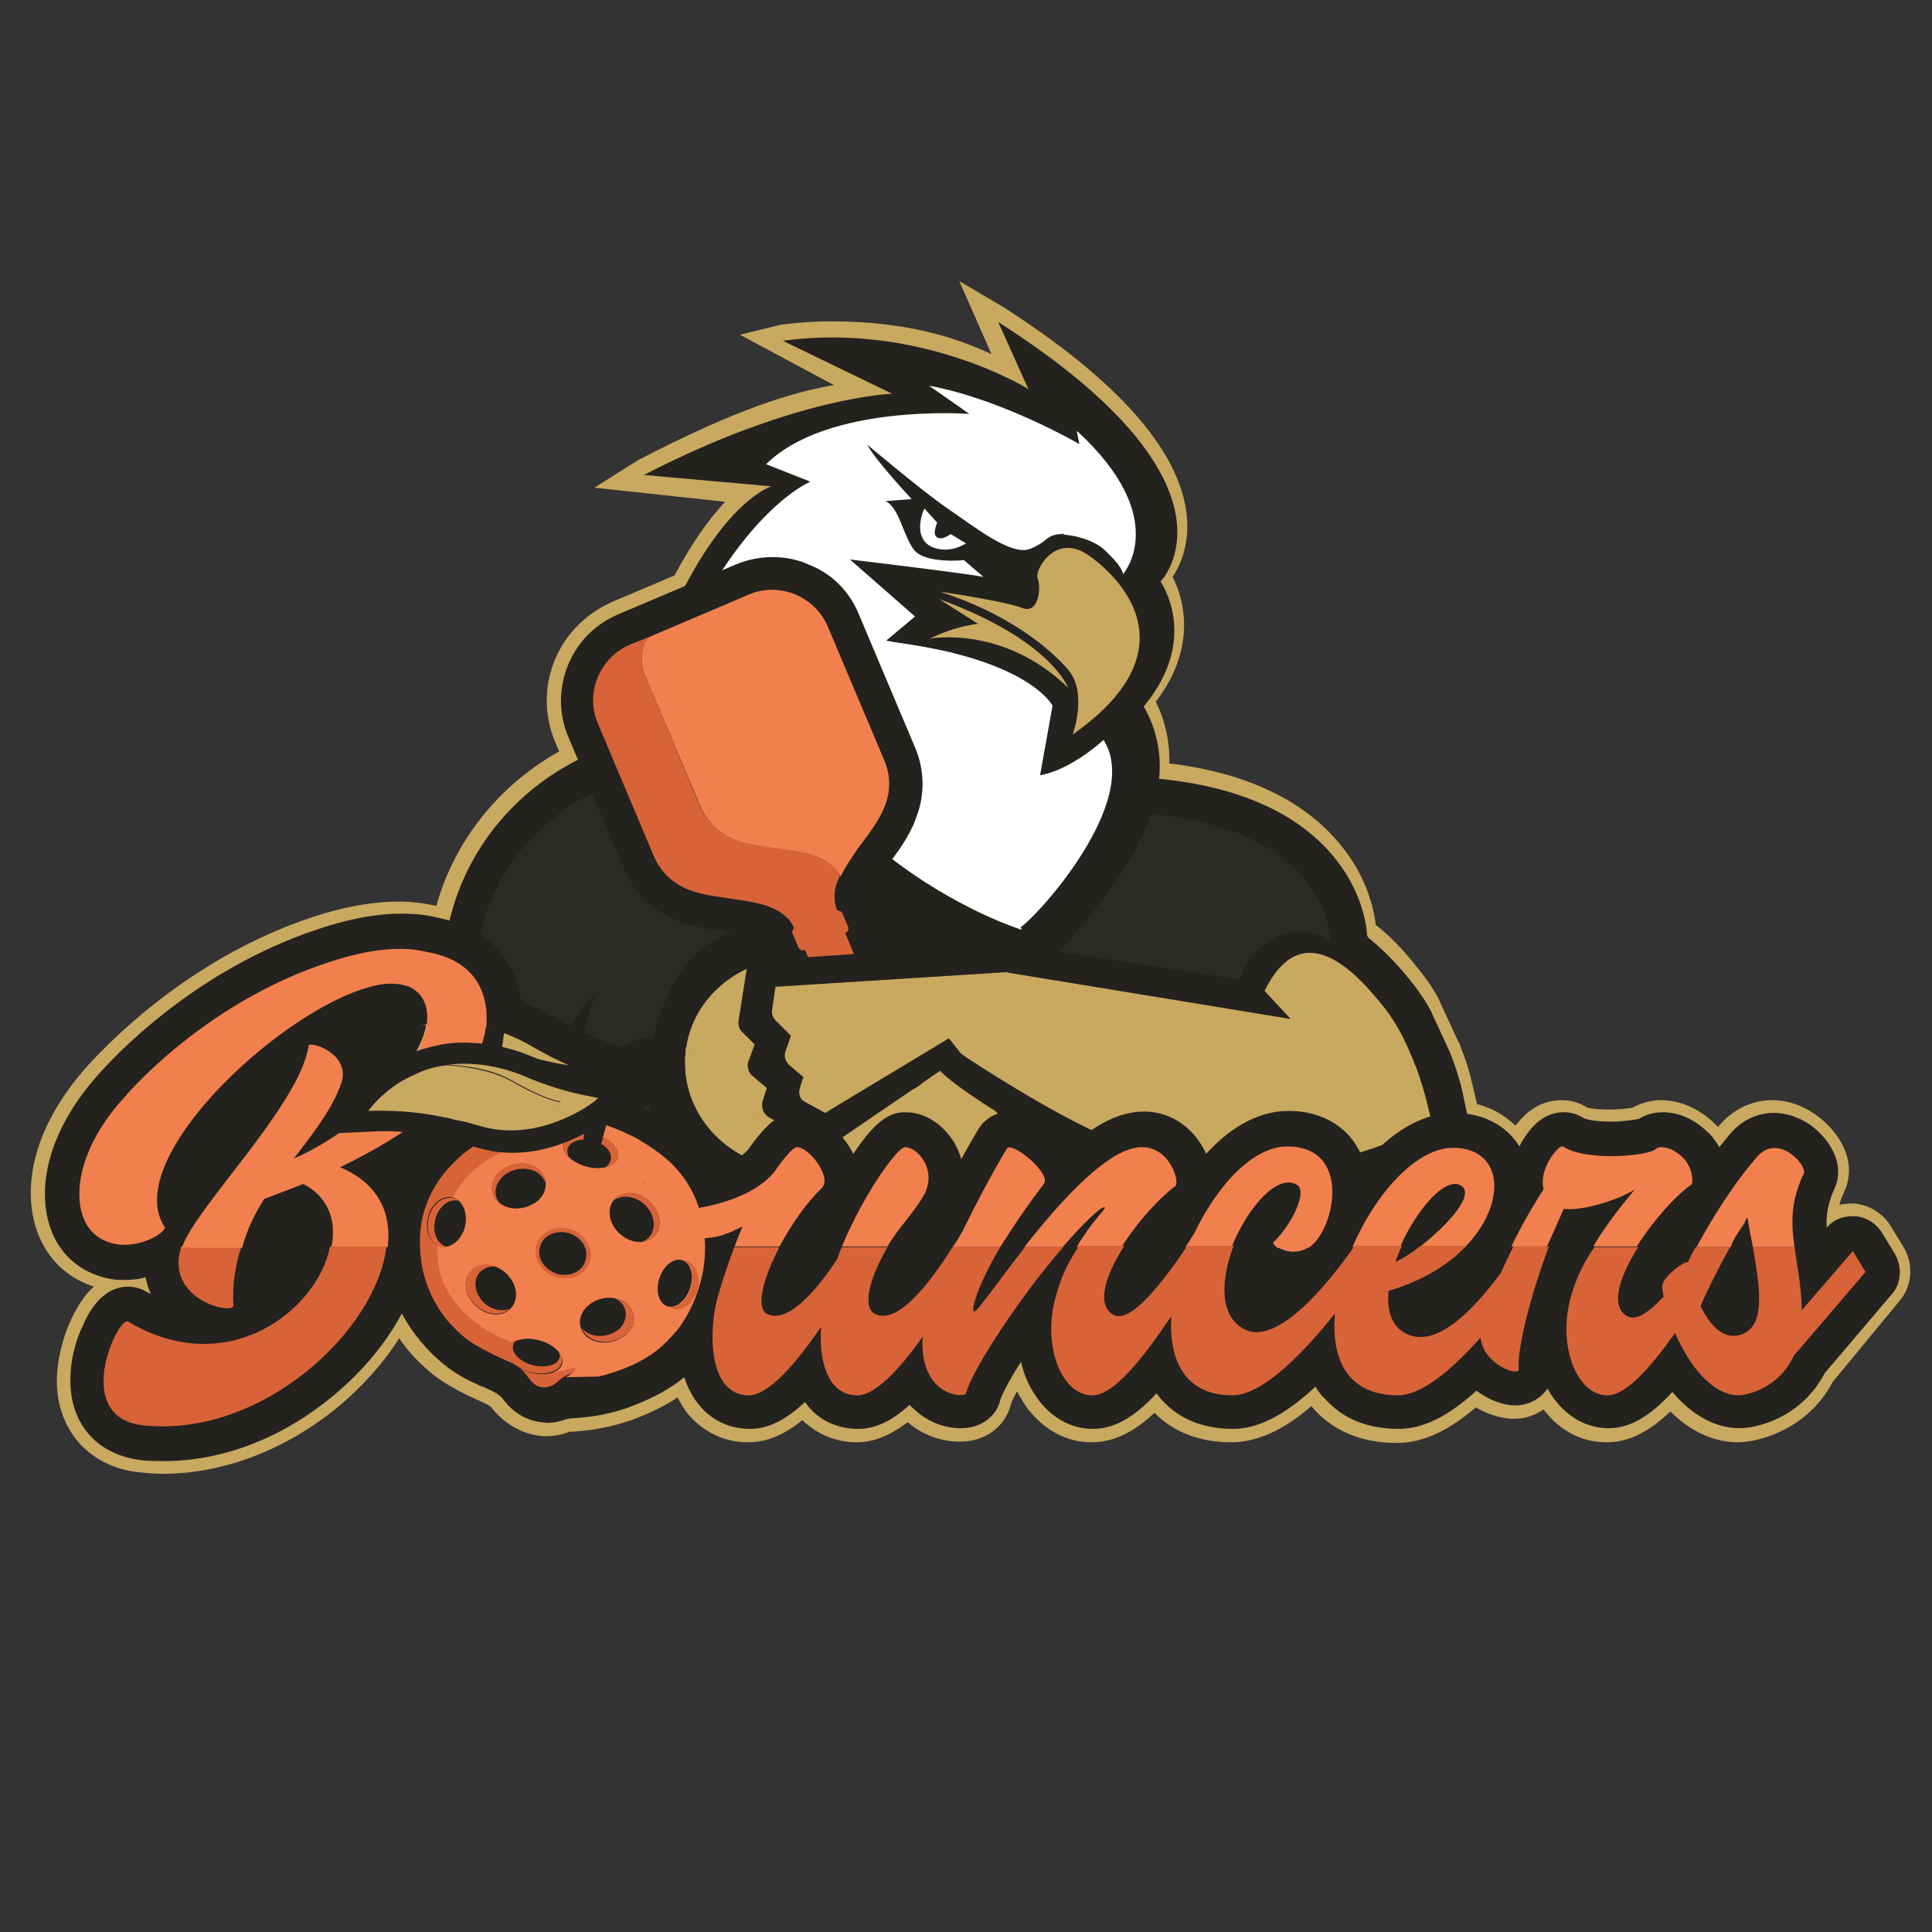 <?xml version="1.0" encoding="UTF-8"?> <!-- Generator: Adobe Illustrator 27.4.1, SVG Export Plug-In . SVG Version: 6.00 Build 0) --> <svg xmlns="http://www.w3.org/2000/svg" xmlns:xlink="http://www.w3.org/1999/xlink" version="1.1" id="Layer_1" x="0px" y="0px" viewBox="0 0 288 288" style="enable-background:new 0 0 288 288;" xml:space="preserve"><rect x="0" y="0" width="288" height="288" fill="#333333" stroke="none"/> <style type="text/css"> .st0{fill-rule:evenodd;clip-rule:evenodd;fill:#C9A860;} .st1{fill:#C9A860;} .st2{fill:#23221E;} .st3{fill:#2B2A25;} .st4{fill:none;} .st5{fill:#987F47;} .st6{fill:#2B2A24;} .st7{fill:#FFFFFF;} .st8{fill-rule:evenodd;clip-rule:evenodd;fill:#23221E;} .st9{fill-rule:evenodd;clip-rule:evenodd;fill:#D86339;} .st10{fill-rule:evenodd;clip-rule:evenodd;fill:#F1804E;} .st11{fill:#D86339;} .st12{fill:#F1804E;} </style> <g> <path class="st0" d="M127.7,167.5c-0.9,0-1.7-0.1-2.6-0.4c-0.1,0-0.3-0.1-0.4-0.2c-2-0.8-3.5-2.3-4.3-4.2l-0.8-1.9 c-0.5-1.1-0.7-2.3-0.6-3.5l-4.4-10.4c-0.9-0.8-1.6-1.8-2.1-2.9l-0.8-1.9c-0.1-0.2-0.1-0.3-0.2-0.5c-0.9-0.2-1.9-0.4-2.6-0.5 c-0.3-0.1-0.7-0.1-1-0.1l0,0c-2.1-0.3-4.5-0.6-6.8-1.4c-0.3-0.1-0.6-0.2-0.9-0.3c-4-1.5-7.3-4.7-9-8.7l-8.4-19.9 c-1.9-4.4-1.7-9.4,0.5-13.6c1.7-3.3,4.6-5.9,8-7.4l17.7-7.5c2-0.8,4.1-1.3,6.2-1.3c1.8,0,3.5,0.3,5.2,0.9c0.3,0.1,0.6,0.2,0.8,0.3 c4,1.6,7.1,4.7,8.8,8.6l8.4,19.9c1.7,4,1.7,8.6,0,12.6c-0.2,0.5-0.4,1-0.7,1.5c-1,2-2.3,3.7-3.4,5.2l-0.1,0.1 c-0.2,0.3-0.4,0.6-0.6,0.8c-0.5,0.7-1.1,1.5-1.5,2.2c0.1,0.2,0.1,0.3,0.2,0.5l0.8,1.9c0.5,1.1,0.7,2.3,0.6,3.5l4.4,10.4 c0.9,0.8,1.6,1.8,2.1,2.9l0.8,1.9c0.9,2.2,0.8,4.6-0.3,6.7c-0.8,1.6-2.2,2.9-3.9,3.6l-6,2.5C129.8,167.2,128.8,167.5,127.7,167.5 C127.7,167.5,127.7,167.5,127.7,167.5z"></path> <path class="st1" d="M24.3,219.7c-1.1,0-2.2-0.1-3.3-0.2c-7.8-0.7-12.9-6.6-12.5-14.5c0.2-3.7,1.4-6.8,2.1-8.3 c1-2.1,2.1-3.8,3.4-4.9c-6.5-2.1-10.1-8.3-9.3-16.1c0.6-5.7,3.6-11.6,8.6-17.1l0.1-0.1c3.5-3.8,16.2-16.7,34.8-22.3 c4-1.2,7.8-1.8,11.2-1.8c1.9,0,3.7,0.2,5.4,0.6c5.1,0.9,9.1,3.2,11.6,6.9c1.3,1.8,2.1,3.9,2.6,6.2c0.1,0,0.2,0.1,0.3,0.1 c0.8,0.3,1.6,0.7,2.4,1.2c0.5,0.2,0.9,0.5,1.4,0.7c0.3,0.2,0.6,0.3,0.9,0.5c2.3,1.3,4.6,2.3,6.8,3.1c0.5,0.2,1,0.3,1.4,0.5 c0.7-0.3,1.4-0.6,2.2-0.8l0.2-0.1c0.6-0.2,1.4-0.4,2.5-0.4c0.3,0,0.5,0,0.8,0c2.2,0.3,4,1.7,4.9,3.9c0.3,0.7,1,2.4,0.6,4.5 c-0.4,1.9-1.6,3.3-3.4,4.1c1.5,0.9,2.8,1.9,4.1,2.9c1.2,1.1,2.4,2.2,3.3,3.5c1.1-0.5,1.9-1,2.3-1.5c2.7-3.9,5.2-6.3,8.9-6.3 c3.4,0,6.4,2.2,8.4,4.8c2.7-3.5,4.9-4.8,7.7-4.8c3.2,0,6.4,1.9,8.4,4.9c0.3-0.4,0.5-0.9,0.8-1.3c1.3-2.3,3.7-3.6,6.4-3.6 c3.3,0,6.6,2.3,8.9,4.7c3.9-3.2,7.5-4.7,10.9-4.7c3.9,0,7.4,1.9,9.7,5.1c3.8-3.5,7.8-5.3,11.9-5.3c5.3,0,9.5,2.3,11.8,6.4 c4-4,8.4-6.1,12.8-6.1c3.8,0,7.2,1.3,9.6,3.7c0,0,0-0.1,0.1-0.1c1.9-2.5,4.2-3.7,6.8-3.7c1.4,0,2.7,0.4,3.8,1.1 c0.3,0.1,1.3,0.3,3.3,0.3c1.7,0,3-0.2,3.5-0.3c1.3-0.7,2.7-1.1,4.2-1.1c2.8,0,5.6,1.2,7.9,3.4c0.2,0.2,0.4,0.4,0.6,0.6 c2.1-2.6,5-4,8.1-4c4.6,0,8.2,3.1,9.9,5.7c2.3,3.6,1.5,6.5,0.8,8c-0.3,0.7-0.6,1.3-0.7,1.9c0.6-0.1,1.1-0.2,1.7-0.2 c0.2,0,0.4,0,0.5,0c2.2,0.2,4.2,1.4,5.4,3.3l1.9,3.1c1.6,2.6,1.4,5.9-0.6,8.2L273.2,206c-3.9,7.4-11.5,9-14.1,9 c-3.6,0-7.1-1.6-10.1-4.6c-3.2,3.1-6.3,4.6-9.5,4.6c-3.7,0-7-1.7-9.4-4.9c-1.3,0.9-2.8,1.4-4.4,1.4c-1.8,0-3.8-0.6-5.7-1.7 c-4.2,3.6-8,5.3-11.8,5.3c-5.1,0-9.3-1.7-12.3-5c-0.1-0.2-0.3-0.3-0.4-0.5c-4.3,3.7-8.2,5.4-12,5.4c-4.6,0-8.6-1.5-11.4-4.4 c-3.2,3-6.2,4.4-9.4,4.4c-3.7,0-7-1.8-9.5-5c-0.6-0.8-1.1-1.7-1.6-2.6c-0.6,1.1-0.9,1.8-0.9,1.9c-0.6,2.6-3,5.6-7.7,5.6 c-2.7,0-5.5-1-7.7-2.9c-2.6,2-5.1,3-7.6,3c-3.1,0-5.9-1.2-8.1-3.3c-2.7,2.2-5.3,3.3-8.1,3.3c-3.6,0-6.8-1.6-9.1-4.4 c-0.5-0.7-1-1.5-1.4-2.3c-1.9,1.3-4.2,2.4-6.9,3.4c-2.6,0.9-5.4,1.5-8.5,1.7c-0.2,0-0.8,0-0.9,0.1c-1.1,0.4-2.2,0.6-3.3,0.6 c-0.4,0-0.7,0-1.1-0.1c-2.6-0.3-5.1-1.8-6.9-4c-0.4-0.5-0.6-0.6-2.2-1.3c-0.4-0.2-0.8-0.4-1.3-0.6c-1.9-0.9-3.6-1.9-5.1-3 c-2-1.6-3.8-3.4-5.3-5.6c-2.4,3.8-5.6,7.3-9.2,10.3C42.6,216.1,33.3,219.7,24.3,219.7L24.3,219.7L24.3,219.7z"></path> <path class="st1" d="M221,168.7l-0.7-3.6c0,0,0-0.1-0.9-3.8c-0.3-1.4-0.7-2.7-1.2-4l-0.7-1.9l-0.1-0.1l-3-6.5 c0-0.1-0.1-0.1-0.1-0.2c-0.8-1.4-1.6-2.6-2.4-3.6c-1.6-2-3.9-4.9-6.8-7.1c-0.3-2.3-1.3-7.2-5.3-12c-5.4-6.6-14-10.7-25.5-12.1 c0.1-3.2-0.6-6.3-2-9.2c6.5-8.5,3.9-15.9,2.5-18.6c1-1.5,2.6-4.7,2.1-9.3c-1.1-9.6-10.3-20-27.3-30.9l-6.6-3.9l4.8,10.9 c-5.1-2.4-12.5-4.9-23.9-4.9c-2.5,0-5.1,0.2-7.5,0.5l-6.1,1.5l14,7.5c-6.3,1.1-14.6,3.6-29.2,11.2l-6.5,4.1l19.5,2.1 c-3.1,3.3-6.1,7.9-8.9,13.6l0,0.1c-0.1,0.1-0.1,0.3-0.2,0.4l-7.1,3c-3,1.3-5.4,3.5-6.9,6.4c-1.9,3.7-2.1,8-0.5,11.8l0.4,1.1 c-9.8,4.9-17.1,13.7-19.9,24c-0.5,1.8-0.8,3.7-1,5.6c-0.1,1-0.2,2.1-0.2,3.1c-0.3,18.3,13.7,29.5,15.3,30.7l11.2,8.6 c0.4,0.3,0.8,0.4,1.2,0.4c0.6,0,1.2-0.3,1.6-0.8c0.4-0.5,0.5-1.1,0.4-1.7l-0.9-3.7c1.4,0.6,2.8,1.1,4.4,1.6l10.2,2.9 c0.2,0.1,0.4,0.1,0.6,0.1c0.7,0,1.3-0.3,1.7-0.9c0.4-0.6,0.4-1.3,0.2-1.9l-0.2-0.4c8.4,4.4,22.1,10.4,34.8,10.4 c10.5,0,18.8-4,24.1-11.7c6.3,1.8,12.6,2.8,18.8,2.8c10.2,0,20-2.5,29.3-7.4l3.3-1.7C220.8,170.4,221.2,169.5,221,168.7z"></path> <path class="st2" d="M213.4,167.4c0,0-0.7-4-2.4-8.6c-26.1,20-68.2-6.3-68.2-6.3l-1.4,2.2l1.8,2.3c2.1,1.6,5.2,4,9.2,6.3 c-0.7,1-1.8,2.1-3.4,2.7c0,0-22-25.8-33.5-23.2c-7,1.6-12.1,6.6-13.1,13.1c-0.2,1.3-0.2,2.7,0,4c0.6,5.1,3.7,9.5,8.2,12 c11.5,6.4,43.5,21.6,54.3-1.2l-1.5-1.7C176.7,174.5,194.6,177.3,213.4,167.4z"></path> <path class="st2" d="M218.8,166.5c0-0.1-0.5-2.2-0.8-3.8c-0.3-1.3-0.7-2.6-1.1-3.8l-0.7-1.9c0,0,0,0,0,0l-3-6.5c0,0,0,0,0,0 c-0.7-1.3-1.5-2.4-2.3-3.5c-1.9-2.5-4.3-5.1-6.9-7.2c-0.1-0.1-0.1-0.2-0.2-0.3c-0.1-1.9-0.9-6.8-4.9-11.7c-6-7.3-16.2-11.4-30.3-12 l-2.8-0.1c-0.1,0-0.3,0.1-0.3,0.2l-10.7,15.5c0,0,0,0.1,0,0.1l-1.2,3.2c-0.1,0.2-0.2,0.3-0.4,0.2l-10.5-0.7c0,0-4.2-0.3-8.8-1.5 c-5.3-1.4-9-3.5-10.5-5.9l-4.9-7.7c-0.2-0.3-0.6-0.2-0.7,0l-3,6.3c-0.1,0.2-0.4,0.3-0.6,0.1c-1.8-1.7-3.6-4.2-4.5-7.8l-3.1-12.7 c-0.1-0.4-0.6-0.4-0.7-0.1l-4.3,7.9c-0.2,0.3-0.6,0.3-0.7-0.1l-1.1-3.3c-0.1-0.2-0.3-0.3-0.5-0.3l-4.4,1 c-13.5,3.1-24.1,13.1-27.6,26c-0.5,1.7-0.8,3.5-1,5.3c-0.1,1-0.2,2-0.2,2.9c-0.3,17.5,13.1,28.3,14.6,29.4l11.2,8.6 c0.3,0.2,0.7,0,0.6-0.4l-1.5-6.3c-0.1-0.3,0.3-0.6,0.6-0.4c1.9,1.1,4,2,6.4,2.7l10.2,2.9c0.3,0.1,0.6-0.2,0.5-0.5l-1.6-3.6 c-0.2-0.4,0.2-0.7,0.6-0.5c0.2,0.1,0.4,0.2,0.5,0.3c7.8,4.3,22.8,11.6,36.6,11.6c10.3,0,18.2-4,23.2-11.7c0.1-0.1,0.3-0.2,0.4-0.2 c6.5,2,12.9,2.9,19.2,2.9c0,0,0,0,0,0c9.9,0,19.5-2.4,28.6-7.2l3.3-1.7c0.2-0.1,0.2-0.3,0.2-0.4L218.8,166.5z M151.4,139.3 L151.4,139.3c-0.1,0.2-0.2,0.3-0.4,0.2l0,0c-0.3-0.1-0.4-0.5-0.2-0.7l0,0C151.1,138.6,151.6,138.9,151.4,139.3z"></path> <g> <path class="st3" d="M71.1,144.7c0-0.8,0.1-1.6,0.1-2.5c0.2-1.5,0.4-3,0.8-4.5C75,127,84,118.3,95.6,115.6c0.3,1,0.8,2.1,1.4,3 c1.8,3.2,4.1,5.8,4.1,5.8l2.9-5.3c2.7,11.3,12.6,14.6,12.6,14.6l1.9-4c5.6,8.9,23.6,10,23.6,10l-7.8,7.4c-4.7-3.7-5.6-4.3-5.6-4.3 c-0.2-0.2-1.6-1-3.6-2c-1.1-0.5-2.3-1-3.7-1.4c-0.7-0.2-1.6-0.4-2.6-0.7c-2.9-0.6-7-1-10.9,0.7c-4.9,2.1-7.4,6.5-8.8,9.9 c-0.5,1.3-0.9,2.4-1.2,3.3c-0.9,2.7-1.2,5.4-1.3,7.8c-0.1,5.9,1.7,10.5,2.6,12.6c-19.2-5.5-10.6-24.2-10.2-25.1l0,0c0,0,0,0,0,0 c-4.3,3.6-5.7,8.8-6,13.3c-0.3,4.7,0.6,8.5,0.6,8.5C82.9,169.2,70.9,159.7,71.1,144.7z"></path> <path class="st3" d="M193.4,138.8c-3.7,0.1-7.2,3-8.7,7.2l-15.9-9.1c-1.7-1-3.5-1.7-5.4-2.1l-4-0.9l8.8-12.8 c30.2,1.4,30.1,19,30.1,19C197.3,139.7,195.6,138.8,193.4,138.8z"></path> </g> <path class="st4" d="M151.4,148.6c0.1-0.8,0.1-1.1,0.2-1.9c1.7,0.1,2.6,0.2,4.3,0.4c0.1-1,0.2-1.5,0.3-2.4 c-1.6-0.2-2.3-0.2-3.9-0.4c0.1-0.8,0.1-1.1,0.2-1.9c1.6,0.1,2.3,0.2,3.9,0.4c0.1-0.9,0.1-1.3,0.2-2.1c-1.7-0.2-2.5-0.3-4.2-0.4 c0.1-0.8,0.1-1.1,0.2-1.9c2.7,0.2,4,0.4,6.7,0.7c-0.5,4.1-0.7,6.1-1.2,10.3C155.4,149,154.1,148.8,151.4,148.6z"></path> <path class="st1" d="M102.3,160c0.6,5.1,3.7,9.5,8.2,12c11.5,6.4,43.5,21.6,54.3-1.2l-2.4-2.9l-3.2-3.9l-5.6-2.9 c0,0-1.2,3.8-4.7,5.1c0,0-22-25.8-33.5-23.2c-7,1.6-12.1,6.6-13.1,13.1C102.1,157.3,102.1,158.6,102.3,160z"></path> <path class="st5" d="M102.3,156c2.9,4.2,10.6,12.8,26.7,20c5,2.2,9.5,2.9,13.4,2.8c-6.2-2.4-8-7.6-8-7.6c4.6,2.8,8.8,4,12.4,4.1 c6,0.3,11.8-2.5,15.5-7.3l0,0l2.4,2.9c-10.8,22.9-42.7,7.7-54.3,1.2c-4.5-2.5-7.6-6.9-8.2-12C102.1,158.6,102.1,157.3,102.3,156z"></path> <path class="st5" d="M161.6,151.8c0-0.5,0.1-1,0.2-1.5l0,0l0,0C161.7,150.8,161.7,151.3,161.6,151.8z"></path> <g> <path class="st3" d="M71.1,144.7c0-0.8,0.1-1.6,0.1-2.5c0.2-1.5,0.4-3,0.8-4.5C75,127,84,118.3,95.6,115.6c0.3,1,0.8,2.1,1.4,3 c1.8,3.2,4.1,5.8,4.1,5.8l2.9-5.3c2.7,11.3,12.6,14.6,12.6,14.6l1.9-4c5.6,8.9,23.6,10,23.6,10l-7.8,7.4c-4.7-3.7-5.6-4.3-5.6-4.3 c-0.2-0.2-1.6-1-3.6-2c-1.1-0.5-2.3-1-3.7-1.4c-0.7-0.2-1.6-0.4-2.6-0.7c-2.9-0.6-7-1-10.9,0.7c-4.9,2.1-7.4,6.5-8.8,9.9 c-0.5,1.3-0.9,2.4-1.2,3.3c-0.9,2.7-1.2,5.4-1.3,7.8c-0.1,5.9,1.7,10.5,2.6,12.6c-19.2-5.5-10.6-24.2-10.2-25.1l0,0c0,0,0,0,0,0 c-4.3,3.6-5.7,8.8-6,13.3c-0.3,4.7,0.6,8.5,0.6,8.5C82.9,169.2,70.9,159.7,71.1,144.7z"></path> </g> <path class="st5" d="M161.6,151.8c0-0.5,0.1-1,0.2-1.5c0,0,0.2,0.4,0.5,1.2c-0.1-0.6-0.3-1.2-0.4-1.8c0,0,8.9,31.6,51.4,17.8 c-0.6,0.2-1.2,0.6-1.8,0.9c-1.6,0.8-3.3,1.5-5,2.1c-6.8,2.5-14.3,4.4-21.5,3.5c-2.6-0.3-5.3-0.6-7.8-1.3 c-5.6-1.6-10.6-5.7-13.3-10.8C162.2,158.8,161.3,155.3,161.6,151.8z"></path> <path class="st3" d="M159.4,134l4,0.9c1.9,0.4,3.7,1.1,5.4,2.1l15.9,9.1c1.6-4.3,5-7.1,8.7-7.2c2.2-0.1,3.9,0.8,4.8,1.5 c0,0,0.1-17.6-30.1-19L159.4,134z"></path> <path class="st1" d="M102.3,156c2.9,4.2,10.6,12.8,26.7,20c5,2.2,9.5,2.9,13.4,2.8c-6.2-2.4-8-7.6-8-7.6c4.6,2.8,8.8,4,12.4,4.1 c6,0.3,11.8-2.5,15.5-7.3l0,0l2.4,2.9c-10.8,22.9-42.7,7.7-54.3,1.2c-4.5-2.5-7.6-6.9-8.2-12C102.1,158.6,102.1,157.3,102.3,156z"></path> <path class="st5" d="M161.6,151.8c0-0.5,0.1-1,0.2-1.5l0,0l0,0C161.7,150.8,161.7,151.3,161.6,151.8z"></path> <g> <path class="st6" d="M71.1,144.7c0-0.8,0.1-1.6,0.1-2.5c0.2-1.5,0.4-3,0.8-4.5C75,127,84,118.3,95.6,115.6c0.3,1,0.8,2.1,1.4,3 c1.8,3.2,4.1,5.8,4.1,5.8l2.9-5.3c2.7,11.3,12.6,14.6,12.6,14.6l1.9-4c5.6,8.9,23.6,10,23.6,10l-7.8,7.4c-4.7-3.7-5.6-4.3-5.6-4.3 c-0.2-0.2-1.6-1-3.6-2c-1.1-0.5-2.3-1-3.7-1.4c-0.7-0.2-1.6-0.4-2.6-0.7c-2.9-0.6-7-1-10.9,0.7c-4.9,2.1-7.4,6.5-8.8,9.9 c-0.5,1.3-0.9,2.4-1.2,3.3c-0.9,2.7-1.2,5.4-1.3,7.8c-0.1,5.9,1.7,10.5,2.6,12.6c-19.2-5.5-10.6-24.2-10.2-25.1l0,0c0,0,0,0,0,0 c-4.3,3.6-5.7,8.8-6,13.3c-0.3,4.7,0.6,8.5,0.6,8.5C82.9,169.2,70.9,159.7,71.1,144.7z"></path> </g> <path class="st5" d="M161.6,151.8c0-0.5,0.1-1,0.2-1.5c0,0,0.2,0.4,0.5,1.2c-0.1-0.6-0.3-1.2-0.4-1.8c0,0,8.9,31.6,51.4,17.8 c-0.6,0.2-1.2,0.6-1.8,0.9c-1.6,0.8-3.3,1.5-5,2.1c-6.8,2.5-14.3,4.4-21.5,3.5c-2.6-0.3-5.3-0.6-7.8-1.3 c-5.6-1.6-10.6-5.7-13.3-10.8C162.2,158.8,161.3,155.3,161.6,151.8z"></path> <path class="st6" d="M159.4,134l-3,7.6c1.9,0.4,28.4,4.4,28.4,4.4c1.6-4.3,5-7.1,8.7-7.2c2.2-0.1,3.9,0.8,4.8,1.5 c0,0,0.1-17.6-30.1-19L159.4,134z"></path> <g> <path class="st1" d="M155.3,117.5l-2.3,0.4l0.8-4.1l-2.8-1.1l0.4-1.7l-2.5-1.1l1.5-5.7l-6.4,0.8l-0.9-3.1l1.4-0.7 c-2-0.3-4.4-0.5-6.7-0.5c-0.8,0-1.5,0-2.1,0.1l-0.4-2.8l-6.8-1.2l5.6-4.6L122,81.3l5.2,0.6c0.3,0,3.9,0.5,8,1 c-0.7-1-1.3-2.3-1.8-3.5c-0.5-1.2-1.2-2.8-1.7-3.1l0.5-3.1l0.6-0.1c-1.8-2-4-4.6-4.7-6.1l2.5-1.9c0.1,0.1,8.4,7.1,11.9,9.5 c0.6,0.4,1.2,0.8,1.8,1.3c2.7,1.9,6.4,4.5,8.4,4.5c0.2,0,0.3,0,0.4-0.1c1-0.4,1.4-0.8,1.8-1.1c0.6-0.5,1.1-0.8,1.9-1 c-0.2-1.6-1.3-4.4-5.5-6.8l1.4-2.9c7.7,2.7,9.3,7.9,9.6,10.3l0.2,0.1l1.4-1.8l2.8,1.6l-0.9,2.2c0.5,0.5,1,1,1.5,1.5 c0.8-2.5,0.9-7-4.2-13.1l0,0.1l-3.1-1.8c-0.1,0-5.8-3.3-12.8-5.9l3,2.1l-5.9-0.5c0,0-1.4-0.1-3.7-0.1c-4.9,0-16.4,0.6-23.3,5.4 l6.6,2.5l-2,1.8c-0.1,0.1-13.1,11.5-19.1,25.7c3.5,0.8,9.3,2.4,13.1,4.3l-1.2-10.7l3-1l5.5,9.4l0,0.1c0,0.1,3.9,9.9,9.6,16.2 c0.7-3.3,2.2-8.3,5.4-11.5l2.5-2.5l0.2,3.6c1,15.5,2.9,23.7,11.1,30c2.6-2.4,10-10.9,11.8-18.4c0.4-1.9,0.5-3.6,0.1-5 C162.2,114.7,158.8,116.9,155.3,117.5z M156.2,85.8c0.5,1.3,0.4,3.6-0.5,5.1c-0.6,1-1.6,1.6-2.7,1.6l0,0c-0.1,0-0.1,0-0.2,0 c4.2,2.7,6.6,5.3,7.5,6.3c1.7,2,2,4.6,1.9,6.8c4-3.5,6-7.1,5.9-10.6c-0.1-2.6-1.2-5.2-3.4-7.7c-1.7-1.9-3.4-3-3.7-3.2 c-0.7-0.4-1.3-0.7-1.9-0.7C157.4,83.3,156.4,85.1,156.2,85.8z"></path> <path class="st2" d="M164.5,86.4"></path> <path class="st7" d="M162.6,61.8c0,0,14.1,10.6,8.3,23.3l-1.6,2.3c0,0-5.9-5.7-7.8-6.3c-1.9-0.6-5.6,0.3-5.9,0.6s-3.1,3.9-3.1,3.9 l-1.8,2.4l-14-0.5l3,5.1l-2.3,2.9l5.7,1.3l9,2.6l5.2,4.1l1.5,2.5l-0.6,5.1l6.6-3c0,0,6.1,8.2,1.7,17.5c-4.4,9.4-5.1,10.5-14,15.8 c-9.7,5.8-15.4-17.2-15.4-17.2l-42.5-13.4c0,0,8.2-19.6,8.5-20.8c0.3-1.2,13.2-17.5,13.2-17.5l-6.3-3.1c0,0,17.6-10.6,27-10 l-4.5-4.8l18.3,4.6L162.6,61.8z"></path> <path class="st1" d="M168.4,104.7l4-15.1l-3.8-2.6c0,0-3.3-2.1-3.9-3.2c-0.7-1.1-3.6-3.4-6.4-2.8c-2.8,0.6-5.3,3-5.8,4.5 c-0.6,1.6,0.2,2.8-6.5,2.3c-6.6-0.5-11-0.5-11-0.5l5.8,5.3l-4,2.3l8.8,1.8c0,0,10.9,5.4,11.3,6c0.4,0.6,2,4,1.9,4.4 c-0.1,0.4-0.7,4.7-0.7,4.7S166.5,109.2,168.4,104.7z"></path> <path class="st7" d="M145,80.3l-7.4-5.6c0,0-3,3.8-0.9,5.9c2.1,2.1,5,2.4,5.5,2.2C142.6,82.6,146.4,81.8,145,80.3z"></path> <path class="st2" d="M92.1,109.2l49.4,42.6l6.4,2.9c4.8-10.4,33.3-30.4,22.6-49.4c8.5-10.2,2.5-18.6,2.5-18.6s14-14.3-24.2-38.7 l4.5,10c0,0-16-10-36.6-7.2l16.3,7.9c0,0-14.4,0.4-37,12.1l19,1.7c0,0-6.7,1.9-14.1,17.3C98.9,94.5,92.1,109.2,92.1,109.2z M154.7,86.3c-0.6-1.2,2.5-6.8,7.3-3.7c0.5,0.3,18.8,12.2-2.1,26.9c0,0,2.3-6.2-0.7-9.7c-3-3.5-9.4-8.5-19.1-11.6 c0,0,9.6,1.4,12.2,2.4C154.9,91.7,155.2,87.5,154.7,86.3z M145.8,93l-5.8-3.7c16.7,6.1,19.2,13.2,19.2,13.2 c-9.7-9.4-20.6-7.3-20.6-7.3C142.7,93.2,145.8,93,145.8,93z M96.2,110.3c10.3-32.7,24.6-38.5,24.6-38.5l-6.6-2.6 c9.2-9.1,30.3-7.5,30.3-7.5l-6-4.2c10.9,2,22.4,8.7,22.4,8.7l-0.4-2c14.3,13.1,6.9,21.4,6.9,21.4c0-1.3-3.5-4.3-3.5-4.3l1.3-3.3 l-2.1,2.7l-2.4-0.7c0,0,0.5-6.8-8.6-10c7.2,4.2,6.3,9.6,6.3,9.6c-2.6,0.1-1.9,1-4.8,2.2c-2.8,1.2-8.5-3.4-12.2-5.9 c-3.7-2.5-12.1-9.6-12.1-9.6c1,2.1,6.6,8.1,6.6,8.1l-3.9,0.3c2,0.9,2.6,5,4.2,7.2s7.5,1.6,7.5,1.6l2.9,2.5 c-2.3-0.5-19.9-2.6-19.9-2.6l9.7,8.5l-4.3,3.6l9.9,1.8l-6.5,1.6c5.8-0.5,14.3,1.3,14.3,1.3l-6.1,2.9l8.8-1.1l-2.2,8l4.1-6 l-2.1,8.8l4.4-7.8l-1.9,10.6c4.8-0.7,9.7-5.3,9.7-5.3c5.9,9.2-10.3,26.8-12.5,28c-10.2-7.2-11.8-16.8-12.8-32 c-4.7,4.6-5.4,13.8-5.4,13.8c-7.2-6.3-12.2-19-12.2-19l-5.4-9.3l1.6,14.5C116,103.2,96.2,110.3,96.2,110.3z M139.7,80.1 c0.8,0.5,2-0.5,2-0.5l2.3,1.4c0,0-2.3,1.6-4.9,0.6c-2.6-1-2.1-4.1-1.3-5.8l1.9,2.1C139.7,78,138.9,79.7,139.7,80.1z"></path> </g> <path class="st7" d="M152.3,138.6c0,0-38.6-11.8-44.6-53.6l8.7-6l8.6,5.4l7.4,14.8l8.6,7.4l7.7,19.7L152.3,138.6z"></path> <path class="st8" d="M125.9,165c1.3,0.5,2.8,0.4,4.1-0.1l6-2.5c1.2-0.5,2.2-1.5,2.8-2.6c0.8-1.5,0.9-3.3,0.2-4.8l-0.8-1.9 c-0.4-0.9-1-1.8-1.9-2.4l-4.8-11.4c0.1-1,0-2-0.4-3l-0.8-1.9c-0.2-0.4-0.4-0.8-0.7-1.2c0-0.1,0.1-0.2,0.2-0.4 c0.1-0.1,0.1-0.2,0.2-0.4c0.5-0.9,1.2-1.9,1.9-2.9c0.2-0.3,0.4-0.6,0.6-0.8l0.1-0.1c1.1-1.4,2.3-3.1,3.2-4.9 c0.2-0.5,0.5-0.9,0.6-1.4c1.5-3.5,1.5-7.4,0-10.9l-8.4-19.9c-1.4-3.4-4.1-6.1-7.6-7.4c-0.2-0.1-0.5-0.2-0.7-0.3 c-3.2-1.1-6.7-1-9.9,0.3l-17.7,7.5c-3,1.3-5.4,3.5-6.9,6.4c-1.9,3.7-2.1,8-0.5,11.8l8.4,19.9c1.5,3.5,4.3,6.2,7.8,7.5 c0.3,0.1,0.5,0.2,0.8,0.3c2.2,0.7,4.4,1.1,6.4,1.3l0,0c0.4,0.1,0.7,0.1,1.1,0.2c1,0.1,2.5,0.4,3.7,0.8c0.2,0.1,0.3,0.1,0.5,0.2 c0.1,0.5,0.2,0.9,0.4,1.3l0.8,1.9c0.4,1,1,1.8,1.9,2.4l4.8,11.4c-0.1,1,0,2,0.4,3l0.8,1.9c0.6,1.4,1.7,2.5,3.1,3.1 C125.7,164.9,125.8,164.9,125.9,165z"></path> <path class="st8" d="M97.8,96.4L97.8,96.4l-0.1-0.1L97.8,96.4L97.8,96.4L97.8,96.4z M97.7,96.3L97.7,96.3L97.7,96.3z"></path> <g> <path class="st9" d="M96.9,94.9l-3,1.2c-4.5,1.9-6.7,7.2-4.8,11.7l8.4,19.9c1,2.3,2.8,4,5.1,4.9c2.2,0.9,4.9,1.1,7.2,1.5 c2.3,0.3,5.5,0.8,7.3,2.5c0.6,0.5,1,1.1,1.3,1.8l0,0c-0.3,0.2-0.4,0.6-0.2,0.9l0.8,1.9c0.2,0.4,0.6,0.6,1,0.4l6.4,15.3 c-0.4,0.2-0.6,0.6-0.4,1l0.8,1.9c0.2,0.4,0.6,0.6,1,0.4l6-2.5c0.4-0.2,0.6-0.6,0.4-1l-0.8-1.9c-0.2-0.4-0.6-0.6-1-0.4l-6.4-15.3 c0.4-0.2,0.6-0.6,0.4-1l-0.8-1.9c-0.1-0.3-0.5-0.5-0.8-0.5l0,0c-0.3-0.7-0.4-1.4-0.4-2.2c0-1,0.3-1.9,0.8-2.9l0,0 c-0.3-0.6-0.7-1.2-1.2-1.6c-1.8-1.6-4.9-2.1-7.3-2.5c-2.3-0.3-5-0.6-7.3-1.5c-2.3-0.9-4.1-2.6-5.1-4.9L96,100.3 c-0.2-0.4-0.3-0.9-0.3-1.4l0-1.2C95.8,96.4,96.2,95.2,96.9,94.9L96.9,94.9z M123.2,146.5l0.7,1.6l2.5-0.4l0.1,0.7l-0.1-0.7 l2.1-0.3l-0.7-1.6l-1.7,0.3l0,0l-2.5,0.4l0,0L123.2,146.5L123.2,146.5z M124.2,148.7l0.7,1.6l2-0.3l2.5-0.4l0.2,0l-0.7-1.6 l-2.3,0.4L124.2,148.7L124.2,148.7z M125.1,150.9l0.7,1.6l1.4-0.2l0,0l2.5-0.4l0,0l0.7-0.1l-0.7-1.6l-0.3,0l-0.1-0.7l0.1,0.7 l-2.5,0.4l-0.1-0.7l0.1,0.7L125.1,150.9L125.1,150.9z M126,153.1l0.7,1.6l0.8-0.1l2.5-0.4l1.3-0.2l-0.7-1.6l-0.9,0.1l-2.5,0.4 L126,153.1L126,153.1z M126.9,155.3l0.5,1.3l4.2-1.8l-0.1-0.2l-1.5,0.2l0,0l-2.5,0.4l0,0L126.9,155.3L126.9,155.3z"></path> <path class="st10" d="M96.9,94.9c-0.7,0.3-1.1,1.5-1.2,2.8l0,1.2c0,0.5,0.2,1,0.3,1.4l8.4,19.9c1,2.3,2.8,4,5.1,4.9 c2.2,0.9,4.9,1.1,7.3,1.5c2.3,0.3,5.5,0.8,7.3,2.5c0.5,0.5,0.9,1,1.2,1.6c0.7-1.5,1.7-2.9,2.5-4.1c1.4-1.9,3.1-4,4-6.2 c1-2.3,1-4.8,0-7.1l-8.4-19.9c-1.9-4.5-7.2-6.7-11.7-4.8L96.9,94.9L96.9,94.9z"></path> </g> <path class="st1" d="M142.8,152.6c0,0,42.1,26.2,68.2,6.3c-1.1-2.9-2.6-6.1-4.5-8.5c-4.3-5.5-12.3-14.2-18-2.7l3.9,4.2l-42.1-6.9 l-10,9.8c0,0,1,0.9,2.8,2.4l-1.8-2.3L142.8,152.6z"></path> <g> <path class="st2" d="M123,171.3l20.4-13.9l-9.5-12.1l17.5-1.6l-3.9-2.9l-36,2.5l-1.4,8.8c-0.1,0.7,0.1,1.4,0.6,1.8l1.8,1.8 l-0.9,2.4c-0.3,0.8-0.1,1.8,0.6,2.3l2.1,1.8l-0.6,1.9c-0.3,1,0.1,2,1,2.5L123,171.3z"></path> <g> <path class="st1" d="M150.3,144.9l-34.7,2.2l-0.5,3.4c-0.1,0.6,0.1,1.2,0.5,1.6l2.3,2.3l-0.8,2.3c-0.3,0.7,0,1.6,0.6,2.1l2.1,1.8 l-0.5,1.4c-0.3,0.9,0.1,1.8,0.9,2.3l2.8,1.5l16.2-9.7l8.1-5.4L150.3,144.9z"></path> <path class="st1" d="M142.8,152.6l-23.1,8.1l-0.5,1.7c-0.2,0.7,0.1,1.5,0.7,1.8l3.1,1.7l18.4-11.1L142.8,152.6z"></path> </g> </g> <path class="st1" d="M213.4,167.4c0,0-0.7-4-2.4-8.6c-26.1,20-68.2-6.3-68.2-6.3l-1.4,2.2l1.8,2.3 C152.1,164.3,181.5,184.2,213.4,167.4z"></path> <path class="st2" d="M167.7,176.6c0,0-22.6-11.8-27.7-17.1l3.1-2.5c0,0,16.2,10.9,25.1,13.7L167.7,176.6z"></path> <g> <path class="st2" d="M282.4,186.8l-1.9-3.1c-0.9-1.4-2.4-2.3-4-2.4c-0.1,0-0.3,0-0.4,0c-1.5,0-2.9,0.6-3.8,1.7 c-0.1-2,0.2-3.7,1.2-5.9c0.5-1.1,1.1-3.4-0.7-6.3c-1.4-2.3-4.5-4.9-8.4-4.9c-2.7,0-5.1,1.3-6.8,3.5c-0.4,0.5-0.9,1.1-1.3,1.6 c-0.5-0.8-1-1.6-1.8-2.3c-2-1.9-4.3-2.9-6.6-2.9c-1.3,0-2.5,0.3-3.6,1c-0.7,0.1-2.2,0.4-4.1,0.4c-2.6,0-3.9-0.4-4.1-0.5 c-0.9-0.6-1.9-0.9-3-0.9c-2,0-3.8,1-5.3,3c-0.5,0.7-1,1.4-1.3,2.1c-1.9-3.1-5.4-5-9.7-5c-5.1,0-9.7,3.2-13.4,7.5 c-0.1-0.5-0.3-0.9-0.5-1.3c-1.8-4.1-5.8-6.5-10.8-6.5c-5,0-9.2,3-12.3,6.4c-1.4-3.1-4.5-6.3-9.3-6.3c-3.4,0-7,1.7-11.2,5.4 c-1.9-2.4-5.4-5.4-8.7-5.4c-2,0-3.8,1-4.8,2.7c-0.9,1.5-1.7,2.9-2.5,4.4c-0.2-0.8-0.6-1.6-1-2.4c-1.7-2.8-4.4-4.6-7.3-4.6 c-2.3,0-4.3,1-7.8,6.2c-1.3-2.6-4.4-6.2-8.3-6.2c-2.6,0-4.5,1.5-7.4,5.6c-1,1.1-2.7,2-4.4,2.6c-1.1-1.5-2.4-3-3.9-4.3 c-1.5-1.3-3.1-2.4-5-3.4c-0.8-0.4-1.7-0.8-2.5-1.2c0.7-0.5,1.5-0.8,2.4-1l0.1,0c2.6-0.4,3.4-2,3.7-3.2c0.3-1.5-0.3-2.9-0.5-3.5 c-0.7-1.6-1.9-2.6-3.5-2.8c-0.2,0-0.4,0-0.6,0c-0.8,0-1.5,0.2-2,0.3l-0.2,0.1c-0.9,0.2-1.7,0.6-2.5,1c-0.7-0.2-1.4-0.5-2.2-0.7 c-2.3-0.8-4.6-1.9-7-3.2c-0.3-0.2-0.6-0.3-0.9-0.5c-0.4-0.2-0.9-0.5-1.3-0.7c-0.8-0.4-1.6-0.8-2.3-1.1c-0.4-0.2-0.8-0.3-1.2-0.5 c-0.3-2.1-1-4.3-2.4-6.4c-2.3-3.3-5.8-5.3-10.5-6.2c-1.6-0.4-3.3-0.5-5.1-0.5c-3.2,0-6.8,0.6-10.7,1.8c-18.2,5.5-30.6,18-34,21.8 l-0.1,0.1c-4.7,5.2-7.5,10.7-8.1,16.1c-0.8,7.8,3.1,13.6,10,14.7c0.6,0.1,1.2,0.1,1.8,0.1c1,0,2.1-0.1,3.1-0.4 c0.2,0.9,0.4,1.7,0.8,2.5c-0.2-0.1-0.4-0.2-0.6-0.3c-0.8-0.5-1.8-0.8-2.8-0.8c-4.1,0-6.1,4.3-6.7,5.7c-0.7,1.4-1.8,4.3-1.9,7.6 c-0.3,7,3.9,11.9,10.9,12.6c1,0.1,2.1,0.1,3.1,0.1h0c8.6,0,17.5-3.4,25-9.6c4.4-3.6,8-7.9,10.4-12.4c1.6,3,3.8,5.6,6.4,7.7 c1.4,1.1,2.9,2,4.7,2.8c0.4,0.2,0.8,0.4,1.2,0.5c1.5,0.7,2.2,1,2.9,1.9c1.4,1.9,3.5,3.1,5.6,3.3c0.3,0,0.6,0.1,0.9,0.1 c0.9,0,1.8-0.2,2.7-0.5c0.3-0.1,0.7-0.2,1.4-0.2c2.9-0.2,5.5-0.7,8-1.6c3.5-1.3,6.1-2.7,8.3-4.5c0.5,1.5,1.2,2.9,2.1,4 c1.9,2.4,4.6,3.7,7.7,3.7c2.7,0,5.3-1.3,8.2-4c0.3,0.4,0.5,0.7,0.8,1c1.8,2,4.4,3,7.1,3c2.5,0,5-1.1,7.7-3.6 c0.2,0.2,0.3,0.4,0.5,0.5c1.9,1.9,4.5,3,7.1,3c3.6,0,5.5-2.3,5.9-4.2c0.2-0.6,1.1-2.6,3.1-5.7c0.5,2.2,1.4,4.1,2.7,5.8 c2.1,2.7,4.9,4.2,8,4.2c3.1,0,6.1-1.6,9.5-5.3c0.3,0.4,0.6,0.8,1,1.2c2.5,2.7,6.1,4.1,10.4,4.1c3.7,0,7.7-2,12.3-6.3 c0.4,0.7,0.9,1.4,1.5,1.9c2.6,2.9,6.3,4.4,10.9,4.4c3.6,0,7.3-1.8,11.6-5.7c1.8,1.4,4,2.2,5.8,2.2c1.7,0,3.2-0.7,4.3-1.9 c0.2-0.2,0.3-0.4,0.5-0.6c0.3,0.6,0.7,1.2,1.1,1.7c2.1,2.7,4.9,4.2,8,4.2c3.1,0,6.1-1.7,9.5-5.4c2.2,2.6,5.6,5.4,10.1,5.4 c2.4,0,9.1-1.5,12.6-8.2l10.2-12C283.4,191.2,283.6,188.8,282.4,186.8z"></path> <g> <path class="st11" d="M34.8,194.6c-0.2-3.2,0.3-6.1,1.2-8.8h-9c0,0,0,0.1,0,0.1C24.5,193.8,34.9,196.1,34.8,194.6z"></path> <g> <g> <g> <g> <path class="st8" d="M64.4,200.2c0,0.1,0,0.2,0,0.3c0.1,0,0,0,0.6-0.1C64.7,200.3,64.7,200.3,64.4,200.2z"></path> </g> <g> <path class="st12" d="M72.5,155.2C72.5,155.2,72.5,155.2,72.5,155.2c-2.6,0.1-5.2,0.6-7.5,1.5c-1-0.6-2-1.2-3-1.8 C65.3,154.4,68.7,154.1,72.5,155.2z M61.4,165.8c0.9-0.9,1.9-1.7,3-2.4c1-0.6,2.2-1.2,3.3-1.6c3.4-1.1,7.1-1.2,11.2-0.2 c2.5,0.6,5,1,7.4,1.3c0,0,0,0-0.1,0c-3.4,2.4-6.8,3.5-10.2,3.5c-1.1,0-2.3-0.2-3.5-0.4c-0.9-0.1-1.8-0.3-2.7-0.4 C66.7,165.5,63.8,165.6,61.4,165.8z M93.4,192.9c-0.8,1.9-2,3.8-3.5,5.7c-1.2,1.4-2.8,3.2-4.7,4.3c-0.3,0.2-0.6,0.3-0.9,0.5 c-0.8,0.4-1.6,0.8-2.4,1.5c-0.3,0.3-0.6,0.4-0.9,0.4c0,0,0,0,0,0c-0.1,0-0.3-0.1-0.7-0.7c-1-1.4-2-2.3-3.5-2.9 c-0.6-0.3-1.1-0.5-1.7-0.8l-0.6-0.3c-1.6-0.7-2.8-1.4-3.8-2.1c-1.1-0.8-2.2-1.9-3.1-3c-1.7-2.2-2.8-4.8-3.3-7.6 c-0.3-2-0.2-4,0.2-5.9c0.5-2.2,1.6-4.3,3.2-6.2c0.6-0.7,1.3-1.4,2.1-2l0,0c0.7-0.6,1.4-1.2,2.1-1.5c0.5-0.2,1-0.2,1.9-0.1 l0,0c1.4,0.1,2.7,0.2,3.9,0c2.5-0.2,5-0.9,7.4-2.1c-0.1,0.8,0,1.2,0.2,1.6c0.4,0.8,1.2,1.5,2.1,1.7c0.6,0.2,1.3,0.1,1.9-0.1 c0.3-0.1,0.6-0.3,0.8-0.6c0,0,0,0,0,0c0.5,0.7,0.9,1.4,1.4,2.2c0.6,1.1,1.1,2.2,1.6,3.4c0.5,1.4,0.9,2.9,1.2,4.3 C95.1,186.2,94.8,189.6,93.4,192.9z M100.9,195c-1.2,2.1-2.7,3.8-4.4,5.1c1.4-2.2,2.5-4.4,3.2-6.7c0.9-2.9,1.2-6.1,0.8-9.1 c-0.3-2.5-0.9-4.8-1.8-6.9c-0.8-1.9-2-3.7-3.4-5.4c1.1,0.7,2.1,1.4,3,2.2c2.1,1.8,3.6,4.1,4.3,6.7c0.4,1.4,0.7,3,0.7,4.5 C103.4,188.7,102.5,192.1,100.9,195z"></path> <polygon class="st12" points="94.6,169.3 88.8,166.1 87.8,165.8 75.6,169.7 84.9,178.1 89,202.2 102.4,198 106.2,191.3 105.7,182 103.4,176.3 98.3,171.2 "></polygon> <path class="st12" d="M77.9,170.3C77.9,170.3,77.9,170.3,77.9,170.3c-1.2,0.1-2.4,0.1-3.6,0c-1-0.1-1.9-0.2-2.9,0.2 c-0.9,0.4-1.8,1.1-2.6,1.8c-0.8,0.7-1.6,1.5-2.3,2.3c-1.7,2-3,4.4-3.6,7c-0.5,2.2-0.6,4.4-0.2,6.6c0.5,3.1,1.7,6,3.6,8.5 c1,1.3,2.1,2.4,3.4,3.3c1.3,0.9,2.7,1.7,4.1,2.3c0.7,0.3,1.5,0.7,2.2,1c1.2,0.6,2,1.2,2.7,2.3c0.5,0.7,1.1,1.3,2,1.4 c0.9,0.1,1.8-0.3,2.4-0.9c0.8-0.8,2-1.1,2.9-1.7c1.8-1.1,3.4-2.6,4.8-4.2c2.3-4.6,2.4-11.9-0.2-17.8 C86.7,173.3,79.8,170.8,77.9,170.3z"></path> <path class="st11" d="M77.8,170.3c-1.2,0.1-2.4,0.1-3.6,0c-1-0.1-1.9-0.2-2.9,0.2c-0.9,0.4-1.8,1.1-2.6,1.8 c-0.8,0.7-1.6,1.5-2.3,2.3c-1.7,2-3,4.4-3.6,7c-0.5,2.2-0.6,4.4-0.2,6.6c0.5,3.1,1.7,6,3.6,8.5c1,1.3,2.1,2.4,3.4,3.3 c1.3,0.9,2.7,1.7,4.1,2.3c0.7,0.3,1.5,0.7,2.2,1c1.2,0.6,2,1.2,2.7,2.3c0.5,0.7,1.1,1.3,2,1.4c0.9,0.1,1.8-0.3,2.4-0.9 c0.5-0.5,1.1-0.8,1.7-1.1c0.3-0.1,1.1-0.4,1.1-0.8c0.1-0.6-1.5,0.1-1.8,0.1c-1,0.2-3.2,0.8-3.7-0.6c-0.7-2.2-4.4-3.8-4.4-3.8 s-13-4.4-10.3-16.4s13.3-12.9,13.3-12.9C78.6,170.5,78.2,170.4,77.8,170.3C77.9,170.3,77.9,170.3,77.8,170.3z"></path> <g> <path class="st1" d="M63.4,161.8c-2.6,1.6-4.8,3.9-6.2,6.5c2.8-0.6,6.9-1.1,11.5-0.8c0.1,0,0.1,0,0.2,0 c0.5,0.1,1.1,0.1,1.6,0.2c10.1,0.7,14.8-4.9,14.8-4.9c-2.5,0-8-2.2-8-2.2c-2.9-1-6.4-1.1-9.4-0.8c-0.3,0.1-0.6,0.2-0.8,0.3 C65.8,160.5,64.5,161.1,63.4,161.8z"></path> <path class="st1" d="M56.9,153.7c2.2,1.5,5,3.3,7.9,5c3.3-1.4,7.2-2.1,11.6-1.6c-4.2-3.4-10.7-4.6-11-4.6 c-2.1,0.1-4.1,0.4-6.1,0.8C58.5,153.5,57.7,153.6,56.9,153.7z"></path> </g> <path class="st2" d="M107.2,183.7c-0.1-1.2-0.4-2.4-0.7-3.6c-0.4-1.1-0.9-2.2-1.5-3.2c-1.1-1.8-2.5-3.4-4.1-4.8 c-1.3-1.2-2.8-2.2-4.4-3c-1.1-0.6-2.2-1.1-3.3-1.5c-0.3-0.1-2-0.8-2.7-1.1c0,0.1-0.5,1-0.4,1.1c0.3,0.1,2.3,0.9,2.5,1 c0.3,0.1,0.6,0.3,0.9,0.4c0.7,0.3,1.3,0.6,1.9,1c1.4,0.8,2.7,1.7,4,2.8c2.3,2,4,4.6,4.9,7.6c0.5,1.6,0.7,3.3,0.8,5 c0.1,3.6-0.8,7.3-2.6,10.5c-1.3,2.4-3.2,4.5-5.4,6c-1.2,0.8-2.5,1.4-3.8,2c-1.3,0.6-2.7,1-4.1,1.3c0.5-0.4,1-0.9,1.6-1.4 c0.3-0.3,0.6-0.6,0.9-0.9c1.2-1.2,2.2-2.5,3.1-3.8c1.3-1.9,2.4-4,3-6.3c0.8-2.7,1.1-5.5,0.8-8.3c-0.3-2.2-0.8-4.3-1.7-6.3 c-1.1-2.4-2.6-4.5-4.5-6.4c-0.4-0.4-0.7-0.7-1.1-1.1c0.2,0.3,0.4,0.6,0.6,0.8c0.5,0.8,1,1.6,1.5,2.4c0.6,1.2,1.2,2.4,1.7,3.6 c0.6,1.5,1,3.1,1.3,4.6c0.6,3.8,0.2,7.6-1.3,11.3c-0.9,2.2-2.2,4.3-3.8,6.1c-1.5,1.8-3.2,3.6-5.2,4.7c-1,0.6-2.1,0.9-2.9,1.7 c-0.6,0.6-1.5,1-2.4,0.9c-0.9-0.1-1.5-0.7-2-1.4c-0.8-1.1-1.5-1.8-2.7-2.3c-0.7-0.3-1.5-0.7-2.2-1c-1.4-0.7-2.8-1.4-4.1-2.3 c-1.3-1-2.4-2.1-3.4-3.3c-1.9-2.5-3.2-5.4-3.6-8.5c-0.3-2.2-0.3-4.4,0.2-6.6c0.6-2.6,1.9-5,3.6-7c0.7-0.8,1.5-1.6,2.3-2.3 c0.8-0.6,1.7-1.4,2.6-1.8c1-0.4,1.8-0.3,2.9-0.2c1.2,0.1,2.4,0.1,3.6,0c2.6-0.2,5.2-1,7.5-2.3c0.9-0.5,1.9-1,2.7-1.6 c-0.2,0.6-1,3.9-0.7,4.5c0.3,0.5,0.9,1,1.5,0.7c0.3-0.1,0.4-0.3,0.5-0.6c0.1-0.4,1-3.4,1.1-3.8c0.2-0.7,0.5-1.4,0.9-2.1 c1.3-2.1,3.5-3.5,5.9-4c0.5-0.1,1.2-0.1,1.3-0.7c0.1-0.5-0.1-1.1-0.3-1.6c-0.2-0.4-0.5-0.8-1-0.9c-0.5-0.1-1.1,0.1-1.6,0.3 c-0.7,0.2-1.4,0.5-2.1,0.8c-0.6,0.3-1.1,0.4-1.8,0.2c-0.9-0.3-1.9-0.6-2.8-0.9c-2.6-0.9-5.1-2.1-7.5-3.4 c-0.7-0.4-1.5-0.8-2.2-1.2c-0.7-0.4-1.4-0.7-2.1-1c-1.3-0.6-2.6-1-4-1.4c-2.6-0.7-5.3-0.9-8-0.8c-2.4,0.1-4.8,0.5-7.2,0.9 c-2.3,0.4-4.6,0.7-6.9,0.6c-0.1,0-0.3,0-0.4,0c0.9,0.7,1.9,1.3,2.8,2c2.3,1.6,4.6,3.1,7,4.6c0.6,0.4,1.3,0.8,2,1.2 c-2.4,1.4-4.5,3.4-6.2,5.6c-1.2,1.7-2.2,3.7-2.8,5.8c0.9-0.3,1.9-0.5,2.8-0.7c2.4-0.5,4.8-0.8,7.2-1c1.1-0.1,2.1-0.1,3.2-0.1 c-2.3,1.9-4.1,4.4-5.3,7.1c-0.7,1.5-1.1,3.1-1.4,4.7c-0.2,1.5-0.2,3.1-0.1,4.7c0.2,2.7,1,5.5,2.2,7.9 c1.4,2.8,3.4,5.2,5.8,7.1c1.3,1,2.7,1.8,4.1,2.5c2.2,1,3.8,1.4,5.3,3.4c0.8,1.1,2.1,2,3.5,2.1c0.8,0.1,1.5,0,2.2-0.3 c0.8-0.3,1.5-0.3,2.3-0.4c2.4-0.1,4.8-0.6,7.1-1.4c2.7-1,5.4-2.2,7.6-4.2c2-1.8,3.7-4,4.9-6.4c0.9-1.8,1.6-3.7,2-5.7 C107.4,188.3,107.5,186,107.2,183.7z M56.9,153.7c0.8-0.1,1.6-0.2,2.4-0.4c4.2-0.7,8.6-1.4,13.7,0c2.2,0.6,4.3,1.5,6.5,2.8 c1.9,1.1,3.7,2,5.3,2.7c-1.5-0.2-3.2-0.6-5-1c-5.9-1.4-10.9-0.8-15,1C61.8,157,59.1,155.2,56.9,153.7z M57.1,168.3 c1.5-2.6,3.6-4.9,6.2-6.5c1.1-0.7,2.4-1.3,3.7-1.7c3.7-1.2,7.8-1.3,12.2-0.3c4,0.9,7.3,1.4,9.9,1.5c0.5,0,1,0.1,1.4,0.1 c-0.2,0.2-0.3,0.4-0.5,0.6c-0.9,0.9-1.9,1.7-2.9,2.5c-3.7,2.6-7.5,3.9-11.3,3.8c-2.1,0-4.2-0.6-6.3-0.8 C64.6,167.2,60.2,167.7,57.1,168.3z M82,206.9L82,206.9C82.1,206.9,82,207,82,206.9z"></path> <polygon class="st2" points="87.6,168.5 87,170.6 89.4,171 90,169 "></polygon> <path class="st4" d="M65,200.4c-0.6,0.1-0.6,0.1-0.6,0.1c0-0.1,0-0.2,0-0.3C64.7,200.3,64.7,200.3,65,200.4z"></path> <path class="st4" d="M63.4,190.3c-0.1,0.2-0.2,0.3-0.3,0.4C63.2,190.6,63.3,190.5,63.4,190.3z"></path> <path class="st4" d="M64.4,187.6c0-0.1,0-0.2,0-0.2c0,0-0.1,0.3-0.2,0.7C64.3,188,64.3,187.8,64.4,187.6z"></path> <path class="st4" d="M63.1,190.7l0.1,0.7C63.2,191.2,63.2,191,63.1,190.7z"></path> <path class="st4" d="M61.9,199.3c-0.1,0-0.2-0.1-0.2-0.1C61.8,199.2,61.9,199.2,61.9,199.3z"></path> <path class="st4" d="M70.1,201.1c0.3,0,0.6,0,0.7,0C70.6,201.1,70.3,201.1,70.1,201.1C70.1,201.1,70.1,201.1,70.1,201.1z"></path> <path class="st1" d="M65.1,152.6C65.1,152.6,65.2,152.6,65.1,152.6C65.2,152.6,65.1,152.6,65.1,152.6z"></path> <path class="st1" d="M76.4,157.2L76.4,157.2c1.1,0.1,2.2,0.3,3.4,0.6c1.8,0.4,3.5,0.8,5,1c-1.6-0.7-3.4-1.6-5.3-2.7 c-2.2-1.3-4.4-2.2-6.5-2.8c-2.7-0.7-5.2-0.9-7.5-0.7C65.9,152.6,72.2,153.9,76.4,157.2z"></path> <path class="st10" d="M89.2,205.2l-4.8,0.1c0,0,7.7-5.2,10-11.1c2.3-5.9-0.7-8.6-0.7-8.6s-2.5-2-3.9-6.8 c-1.5-4.8-6.9-6.4-6.9-6.4l7.2,2.9l2.1-1.1l-1.2-3.4l2.1-0.5l2.9,6.2l2.3,3.5l1.7,8.6l-1.8,6.9l-1.8,4.3l-2.2,2.2L89.2,205.2 z"></path> <path class="st1" d="M65.4,152.6c-0.1,0-0.1,0-0.2,0C65.3,152.6,65.4,152.6,65.4,152.6C65.4,152.6,65.4,152.6,65.4,152.6z"></path> <path class="st1" d="M65.1,152.6c-0.2,0-0.3,0-0.5,0C64.8,152.7,65,152.6,65.1,152.6z"></path> <path class="st5" d="M79.3,159.8c-4.1-1-7.9-1-11.4,0c3-0.3,6.4-0.2,9.4,0.8c0,0,5.5,2.2,8,2.2c0,0-4.7,5.6-14.8,4.9l0,0 c1.8,0.2,3.6,0.6,5.4,0.6c3.8,0.1,7.6-1.2,11.3-3.8c1.1-0.8,2-1.6,2.9-2.5c0.2-0.2,0.3-0.4,0.5-0.6c-0.5,0-0.9,0-1.4-0.1 C86.6,161.2,83.3,160.7,79.3,159.8z"></path> <path class="st12" d="M100.5,185.9c-1.1-7.7-4.5-9.5-4.5-9.5c0.3,0.6,0.6,1.2,0.9,1.8c0.9,2,1.4,4.1,1.7,6.3 c0.3,2.8,0.1,5.6-0.8,8.3c-0.7,2.2-1.7,4.3-3,6.3c-0.9,1.4-2,2.7-3.1,3.8c-0.3,0.3-0.6,0.6-0.9,0.9c-0.5,0.5-1,0.9-1.6,1.4 c1.4-0.3,2.8-0.8,4.1-1.3c1.3-0.5,2.6-1.2,3.8-2c2.2-1.5,4.1-3.7,5.4-6c0.1-0.3,0.3-0.5,0.4-0.8 C101.7,193.3,101,189.4,100.5,185.9z"></path> <g> <path class="st8" d="M97.6,180c-1.2-1.8-3.6-2.7-5.2-1.8c-1.7,0.8-2,3-0.8,4.8c1.2,1.8,3.6,2.7,5.2,1.8 C98.5,184,98.8,181.8,97.6,180L97.6,180z"></path> <path class="st8" d="M80.9,175c-1-1.6-3.5-2-5.4-1c-2,1-2.7,3.1-1.7,4.6c1,1.6,3.5,2,5.4,1C81.2,178.7,81.9,176.6,80.9,175 L80.9,175z"></path> <path class="st9" d="M97.6,180c-1.2-1.8-3.6-2.7-5.2-1.8c-0.4,0.2-0.7,0.5-1,0.8c0.1-0.1,0.3-0.2,0.5-0.3 c1.6-0.8,3.8,0,4.9,1.7c1.1,1.7,0.8,3.8-0.8,4.6c-0.2,0.1-0.4,0.2-0.6,0.2c0.5,0,0.9-0.1,1.3-0.3 C98.5,184,98.8,181.8,97.6,180z"></path> <path class="st9" d="M74.3,179.1c-1-1.5-0.2-3.4,1.6-4.4c1.9-0.9,4.2-0.5,5.1,1c0.1,0.2,0.2,0.4,0.3,0.5 c0-0.4-0.2-0.8-0.4-1.2c-1-1.6-3.5-2-5.4-1c-2,1-2.7,3.1-1.7,4.6c0.2,0.4,0.6,0.7,1,0.9C74.6,179.4,74.4,179.3,74.3,179.1z"></path> <path class="st9" d="M84.9,183.2c-2.2-0.6-4.5,0.5-5,2.5c-0.5,2,0.9,4.1,3.1,4.7c2.2,0.6,4.5-0.5,5-2.5 C88.5,185.9,87.1,183.8,84.9,183.2L84.9,183.2z"></path> <path class="st8" d="M84.7,183.8c-1.9-0.5-3.8,0.4-4.2,2.1c-0.5,1.7,0.7,3.4,2.6,4c1.9,0.5,3.8-0.4,4.2-2.1 C87.8,186.1,86.6,184.3,84.7,183.8L84.7,183.8z"></path> <path class="st8" d="M92.1,172.6c0.4-1.3-1.2-2.9-3.4-3.5c-2.2-0.6-4.4,0-4.7,1.3c-0.4,1.3,1.2,2.9,3.4,3.5 C89.6,174.5,91.7,173.9,92.1,172.6L92.1,172.6z"></path> <path class="st9" d="M88.7,169c-2.2-0.6-4.4,0-4.7,1.3c-0.2,0.7,0.1,1.5,0.8,2.2c-0.2-0.4-0.3-0.8-0.2-1.2 c0.3-1.2,2-1.7,3.8-1.3c1.8,0.5,3,1.8,2.6,3c-0.1,0.4-0.4,0.7-0.7,1c0.9-0.2,1.6-0.7,1.8-1.4 C92.5,171.2,90.9,169.6,88.7,169z"></path> <path class="st8" d="M65.6,185.8c1.5,0.4,3.2-0.9,3.7-2.9c0.5-2-0.3-4-1.8-4.4c-1.5-0.4-3.2,0.9-3.7,2.9 C63.3,183.4,64.1,185.4,65.6,185.8L65.6,185.8z"></path> <path class="st9" d="M102.2,187.9c-0.3-0.1-0.6-0.1-0.9,0c1.4,0.4,2.2,2.2,1.7,4.1c-0.5,1.9-2.1,3.1-3.5,2.7 c0.2,0.2,0.5,0.3,0.8,0.4c1.5,0.4,3.2-0.9,3.7-2.9C104.5,190.2,103.7,188.3,102.2,187.9z"></path> <path class="st9" d="M64.9,181.7c0.5-1.9,2.1-3.1,3.5-2.7c-0.2-0.2-0.5-0.3-0.8-0.4c-1.5-0.4-3.2,0.9-3.7,2.9 c-0.5,2,0.3,4,1.8,4.4c0.3,0.1,0.6,0.1,0.9,0C65.1,185.4,64.4,183.6,64.9,181.7z"></path> <path class="st8" d="M76.2,190.7c-1.2-1.8-3.5-2.7-5.2-1.8c-1.7,0.8-2.1,3-0.8,4.9c1.2,1.8,3.6,2.7,5.2,1.8 C77.1,194.7,77.4,192.5,76.2,190.7L76.2,190.7z"></path> <path class="st8" d="M94,195c-1-1.6-3.5-2-5.4-1c-2,1-2.7,3.1-1.7,4.6c1,1.6,3.5,2,5.4,1C94.3,198.7,95.1,196.6,94,195 L94,195z"></path> <path class="st9" d="M71.5,193.4c-1.1-1.7-0.7-3.6,0.8-4.3c0.5-0.3,1.1-0.3,1.7-0.3c-1-0.4-2.1-0.4-3,0 c-1.7,0.8-2.1,3-0.8,4.9c1.2,1.8,3.6,2.7,5.2,1.8c0.2-0.1,0.4-0.2,0.6-0.4C74.5,195.7,72.5,195,71.5,193.4z"></path> <path class="st9" d="M94,195c-0.5-0.8-1.5-1.3-2.5-1.5c0.6,0.2,1.1,0.6,1.4,1.1c0.9,1.4,0.2,3.3-1.5,4.1 c-1.7,0.8-3.8,0.5-4.7-0.8c0.1,0.2,0.2,0.4,0.3,0.6c1,1.6,3.5,2,5.4,1C94.3,198.7,95.1,196.6,94,195z"></path> <path class="st8" d="M83.8,203.3c0.4-1.3-1.2-2.9-3.4-3.5c-2.2-0.6-4.4,0-4.7,1.3c-0.4,1.3,1.2,2.9,3.4,3.5 C81.4,205.2,83.5,204.6,83.8,203.3L83.8,203.3z"></path> <path class="st9" d="M83.2,201.3c0.2,0.4,0.3,0.8,0.2,1.1c-0.3,1.1-2.1,1.6-4,1.1c-1.9-0.5-3.2-1.8-2.9-3 c0.1-0.4,0.4-0.7,0.7-0.9c-0.8,0.3-1.4,0.7-1.6,1.4c-0.4,1.3,1.2,2.9,3.4,3.5c2.2,0.6,4.4,0,4.7-1.3 C84,202.6,83.7,201.9,83.2,201.3z"></path> </g> <ellipse transform="matrix(0.309 -0.951 0.951 0.309 -112.338 227.872)" class="st8" cx="100.6" cy="191.2" rx="3.6" ry="2.4"></ellipse> </g> </g> <polygon class="st2" points="87.2,167.9 86.8,171.5 89.1,172.3 89.9,169.6 89,167.6 "></polygon> </g> <path class="st12" d="M39.4,178.7c1.7-0.6,3.7-1.4,5.8-2.2c3.8,1.9,5,5.6,4.2,9.4h8.4c0.6-5.1-1.4-9.5-7.1-11.9 c9.7-4.7,20.1-11.7,21.6-19.6c0.7-3.7,0.5-10.9-8.7-12.5c-3.2-0.8-7.6-0.6-13.2,1.1c-18.7,5.6-30.7,19.2-31.7,20.4 c-4,4.3-6.3,8.9-6.8,13.1c-0.5,5,1.5,8.4,5.7,9c2.7,0.4,6.4-1.1,7-2.5c-7-10.3,18.5-33.7,31.9-36.2c1.6-0.3,3.2-0.2,4.5,0.3 c2,0.9,3,2.9,2.6,5.7c-0.7,6.3-10.5,15.9-19.8,19.9c3-3.9,5.8-7.5,7.1-11.3c1.4-4.4-4.8-6.3-4.9-5.5 c-1.3,8.8-16.9,24.1-18.9,30.1h9C36.8,183.3,38,180.9,39.4,178.7z"></path> <path class="st12" d="M122.5,177.1c1.6-1.6-1.9-6.1-3.7-6.1c-0.5,0-1.8,1.4-3.3,3.6c-3.9,4.9-13,5.7-13,5.7s-2.3,4.9,3.4,4.2 c1.7-0.2,3.3-0.9,4.8-1.7c-0.4,0.9-0.9,1.9-1.4,2.7c-0.1,0.1-0.1,0.2-0.2,0.3h7.1C117.9,182.7,120.1,179.4,122.5,177.1z"></path> <path class="st12" d="M259,183.9c0.4-0.6,0.7-1.1,1-1.5c0.1-0.1,0.1-0.2,0.1-0.3c0.1-0.2,0.2-0.4,0.4-0.6 c0.2,1.4,0.5,2.9,0.8,4.4h6.2c-0.5-3.6-0.6-6.8,1.4-11c0.5-1.2-4-6.3-7.2-2.2c-3.6,4.2-6.7,9.3-8.8,13.2h5.1 C258.2,185.2,258.6,184.5,259,183.9z"></path> <path class="st12" d="M193.3,176.6c1.8,1-1,6.3-3.5,8.6c-0.1,0.1,0.1,0.4,0.6,0.8h4.7c0.3-0.2,0.6-0.5,0.9-0.8 c3.3-3.6,4.9-14.3-4.1-14.3c-5.2,0-10.5,5.9-13.9,13c-0.4,0.6-0.8,1.3-1.3,2h6.9C185.9,180.1,190.4,174.9,193.3,176.6z"></path> <path class="st12" d="M218,176.9c1.7,1.5-2.5,6-6.4,9h6.8c6.4-6.6,5.7-14.8-1.8-14.8c-5.5,0-11.6,6.9-15,14.8h7.1 C211.3,180,215.8,175,218,176.9z"></path> <path class="st12" d="M164.7,180c0.2,0.2-2,2.1-4.2,5.9h6.7c2.3-3.7,5.6-7.3,8-9.1c0.7-0.5-0.7-5.8-5-5.8 c-4.9,0-12.1,8-17.5,14.9h5.7C161.7,182.1,164.4,179.6,164.7,180z"></path> <path class="st12" d="M133,184.7c1.3-2,3.4-4.2,4.7-6.5c2.1-3.8-0.9-7.2-2.8-7.2c-1.1,0-6.1,6.9-9.4,14.8h6.8 C132.5,185.5,132.7,185.1,133,184.7z"></path> <path class="st12" d="M233.1,180.2c2.9,0.4,8.5-1.5,10.6-2.9c-0.7,0.9-3.7,4.3-6.2,8.5h6.5c2.4-3.8,5.7-7.5,8.1-9.2 c0.4-0.3,0.2-2.7-1.3-4.1c-1.8-1.7-3.5-1.7-4-1.2c-1,1-10.4,1.9-13.8-0.4c-0.5-0.4-3.7,3.2-2.9,6.4c-1.7,2.6-3.4,5.6-4.8,8.5 h5.3C231.5,183.9,232.3,182,233.1,180.2z"></path> <path class="st12" d="M155.6,176.5c1.2-1.6-4.8-6.4-5.5-5.3c-2.5,4.2-4.7,8.4-6.6,12.3c-0.4,0.7-0.9,1.6-1.5,2.4h7.1 C150.8,183.2,152.9,180,155.6,176.5z"></path> <path class="st11" d="M19.1,197c-1.5-0.9-8.7,14.5,2.5,15.5c17.7,1.7,34.6-14.3,36-26.7h-8.4C47.4,195.2,34,205.9,19.1,197z"></path> <path class="st11" d="M234.2,193.2c-2.1,7.3,0.8,14.8,5.4,14.8c2.8,0,6.5-4.2,10.1-9.3c2,4.7,5.5,9.3,9.5,9.3 c1,0,5.9-0.9,8.2-5.9l10.7-12.5l-1.9-3.1l-7.6,8.8c-0.1-3.7-0.7-6.6-1.1-9.4h-6.2c1,5.8,2,11.6-1.6,13c-2.7,1-4.8-1.3-6.2-4.2 c1.1-2.6,2.7-5.7,4.4-8.8h-5.1c-0.5,0.8-0.9,1.6-1.2,2.3c-0.3-0.4-4,2.2-3.8,3.7c0,0.4,0.1,0.9,0.2,1.4 c-2.2,2.3-4.2,3.8-5.6,2.8c-2.4-1.6-0.9-5.9,1.8-10.2h-6.5C236.1,188.1,234.9,190.7,234.2,193.2z"></path> <path class="st11" d="M107.9,188.2C107.9,188.2,107.9,188.2,107.9,188.2c0,0.1,0,0.2,0,0.4c0,0.6-0.1,1.1-0.3,1.7 c0,0.4,0,0.7-0.1,1c0,0.3-0.1,0.5-0.3,0.7c-0.1,0.3-0.2,0.6-0.2,0.9c-1.8,7.8-0.6,15.1,4.6,15.1c3,0,7-4.7,10.8-10.2 c-0.4,5.7,1.3,10.2,5.4,10.2c2.7,0,6.3-3.9,9.8-8.8c-0.1,0.4-0.1,0.7-0.1,1c0,8.1,6.4,8.2,6.5,7.5c0.6-2.3,4-8.2,9.8-16 c1.6-2.1,3.2-4.1,4.7-5.8h-5.7c-4.1,5.2-7.2,9.8-7.6,9.6c-0.5-0.2,0.5-3.8,3.9-9.6h-7.1c-3.2,5.1-8.1,11.6-11.5,10 c-2-0.9-1-5.2,1.8-10h-6.8c-0.3,0.6-0.5,1.2-0.7,1.8c-3.1,4.7-7.3,9.6-10.4,8.2c-1.8-0.8-0.7-5.3,1.8-10h-7.1 c-0.3,0.6-0.7,1.1-0.9,1.7C108.1,187.6,108,188,107.9,188.2z"></path> <path class="st11" d="M157.4,193.2c-2.1,7.3,0.8,14.8,5.4,14.8c3.3,0,7.7-5.7,11.8-11.8c-0.4,6.5,2,11.8,9.1,11.8 c4.5,0,10.6-6.3,15.3-12.2c-0.6,6.7,1.8,12.2,9.4,12.2c3.6,0,8.2-4,12.3-8.6c0.4,4,5.8,5.9,5.7,4.7c-0.3-2.8,1.7-10.9,4.5-18.3 h-5.3c-0.7,1.4-1.3,2.7-1.9,4c-4,5.4-9.6,11.3-14.1,9c-2.2-1.1-2.9-3.5-2.6-6.4c0,0,0,0,0.1,0c5-1.5,8.9-3.9,11.5-6.7h-6.8 c-1.4,1.1-2.8,2-3.8,2.4c0.3-0.8,0.6-1.6,1-2.4h-7.1c0,0.1-0.1,0.1-0.1,0.2c-3.9,5.6-11.5,14.9-16.4,12.2 c-3.7-2-3.4-7.5-1.5-12.4h-6.9c-3.5,5.2-8.6,12-11.2,10.2c-2.4-1.6-0.9-6,1.8-10.2h-6.7C159.4,187.8,158.2,190.2,157.4,193.2z"></path> <path class="st12" d="M195.1,185.9h-4.7C191.4,186.5,193.3,187.1,195.1,185.9z"></path> </g> </g> </g> <path class="st2" d="M52.4,163.6c2.2-2.8,5.1-5,8.4-6.4c1.4-0.6,3-1.1,4.6-1.4c0.3-0.1,0.7-0.1,1-0.2c2.1-0.3,4.3-0.2,6.5,0.1 c2.1,0.3,4.3,0.9,6.4,1.8c3.1,1.3,6.2,2.2,9.1,2.9c0.5,0.1,0.9,0.2,1.3,0.3l6.4,1.2l-4.9,4.3c-0.1,0.1-0.3,0.3-0.4,0.4l-0.2,0.2 l-0.2,0.1c-1.2,0.9-2.4,1.7-3.7,2.3c-4.5,2.3-9,3.1-13.4,2.4c0,0-0.2,0-0.3-0.1c-1.4-0.2-2.8-0.7-4-1.1c-0.5-0.2-1-0.3-1.5-0.4 c-0.5-0.1-1-0.2-1.6-0.4l-0.1,0c-0.8-0.2-1.7-0.3-2.5-0.5c-2.7-0.4-5.4-0.6-8.2-0.4l-6.8,0.3L52.4,163.6z"></path> <path class="st1" d="M62,160.1c-2.8,1.2-5.3,3.1-7.1,5.5c2.9-0.1,7,0,11.5,1c0.1,0,0.1,0,0.2,0c0.5,0.1,1,0.3,1.6,0.4 c9.8,2.1,15.3-2.7,15.3-2.7c-2.5-0.3-7.6-3.3-7.6-3.3c-2.7-1.4-6.2-2-9.2-2.2c-0.3,0-0.6,0.1-0.9,0.1 C64.6,159.1,63.2,159.5,62,160.1z"></path> <path class="st1" d="M78.1,160.4c-3.9-1.6-7.7-2.1-11.3-1.7c3,0.2,6.4,0.7,9.2,2.2c0,0,5.1,3,7.6,3.3c0,0-5.5,4.8-15.3,2.7l0,0 c1.7,0.5,3.5,1.1,5.2,1.4c3.8,0.6,7.7-0.1,11.8-2.1c1.2-0.6,2.2-1.2,3.3-2c0.2-0.2,0.4-0.4,0.6-0.5c-0.4-0.1-0.9-0.2-1.4-0.3 C85.1,162.9,81.8,162,78.1,160.4z"></path> <path class="st2" d="M61.9,157c0,0,1.4-2.4,1.6-4.2l-7.4-0.4c0,0.3-0.1,1.5-0.4,2.1c-0.2,0.6-0.6,0.5-0.8,0.7 C55.9,155.8,60.9,156.4,61.9,157z"></path> <path class="st2" d="M72.4,153.2l2.8,0.3l-0.5,3.7h-3.3C71.3,157.1,72.3,154.6,72.4,153.2z"></path> <path class="st2" d="M110.6,183c0,0-2.8,6.7-4.1,12.3l-1-0.1l1-8.2L110.6,183z"></path> <path class="st7" d="M155,115.8l1.9-10.6c0,0-3.5-7.1-24.7-9.6l3.6,9.1l5.3,1.7l5.8,11.6L155,115.8z"></path> <path class="st7" d="M167.5,85.6c0,0-1.8-5.3-8.9-5.9l-9.7-11.5h6l12.6,9.5L167.5,85.6L167.5,85.6z"></path> </g> </svg> 
